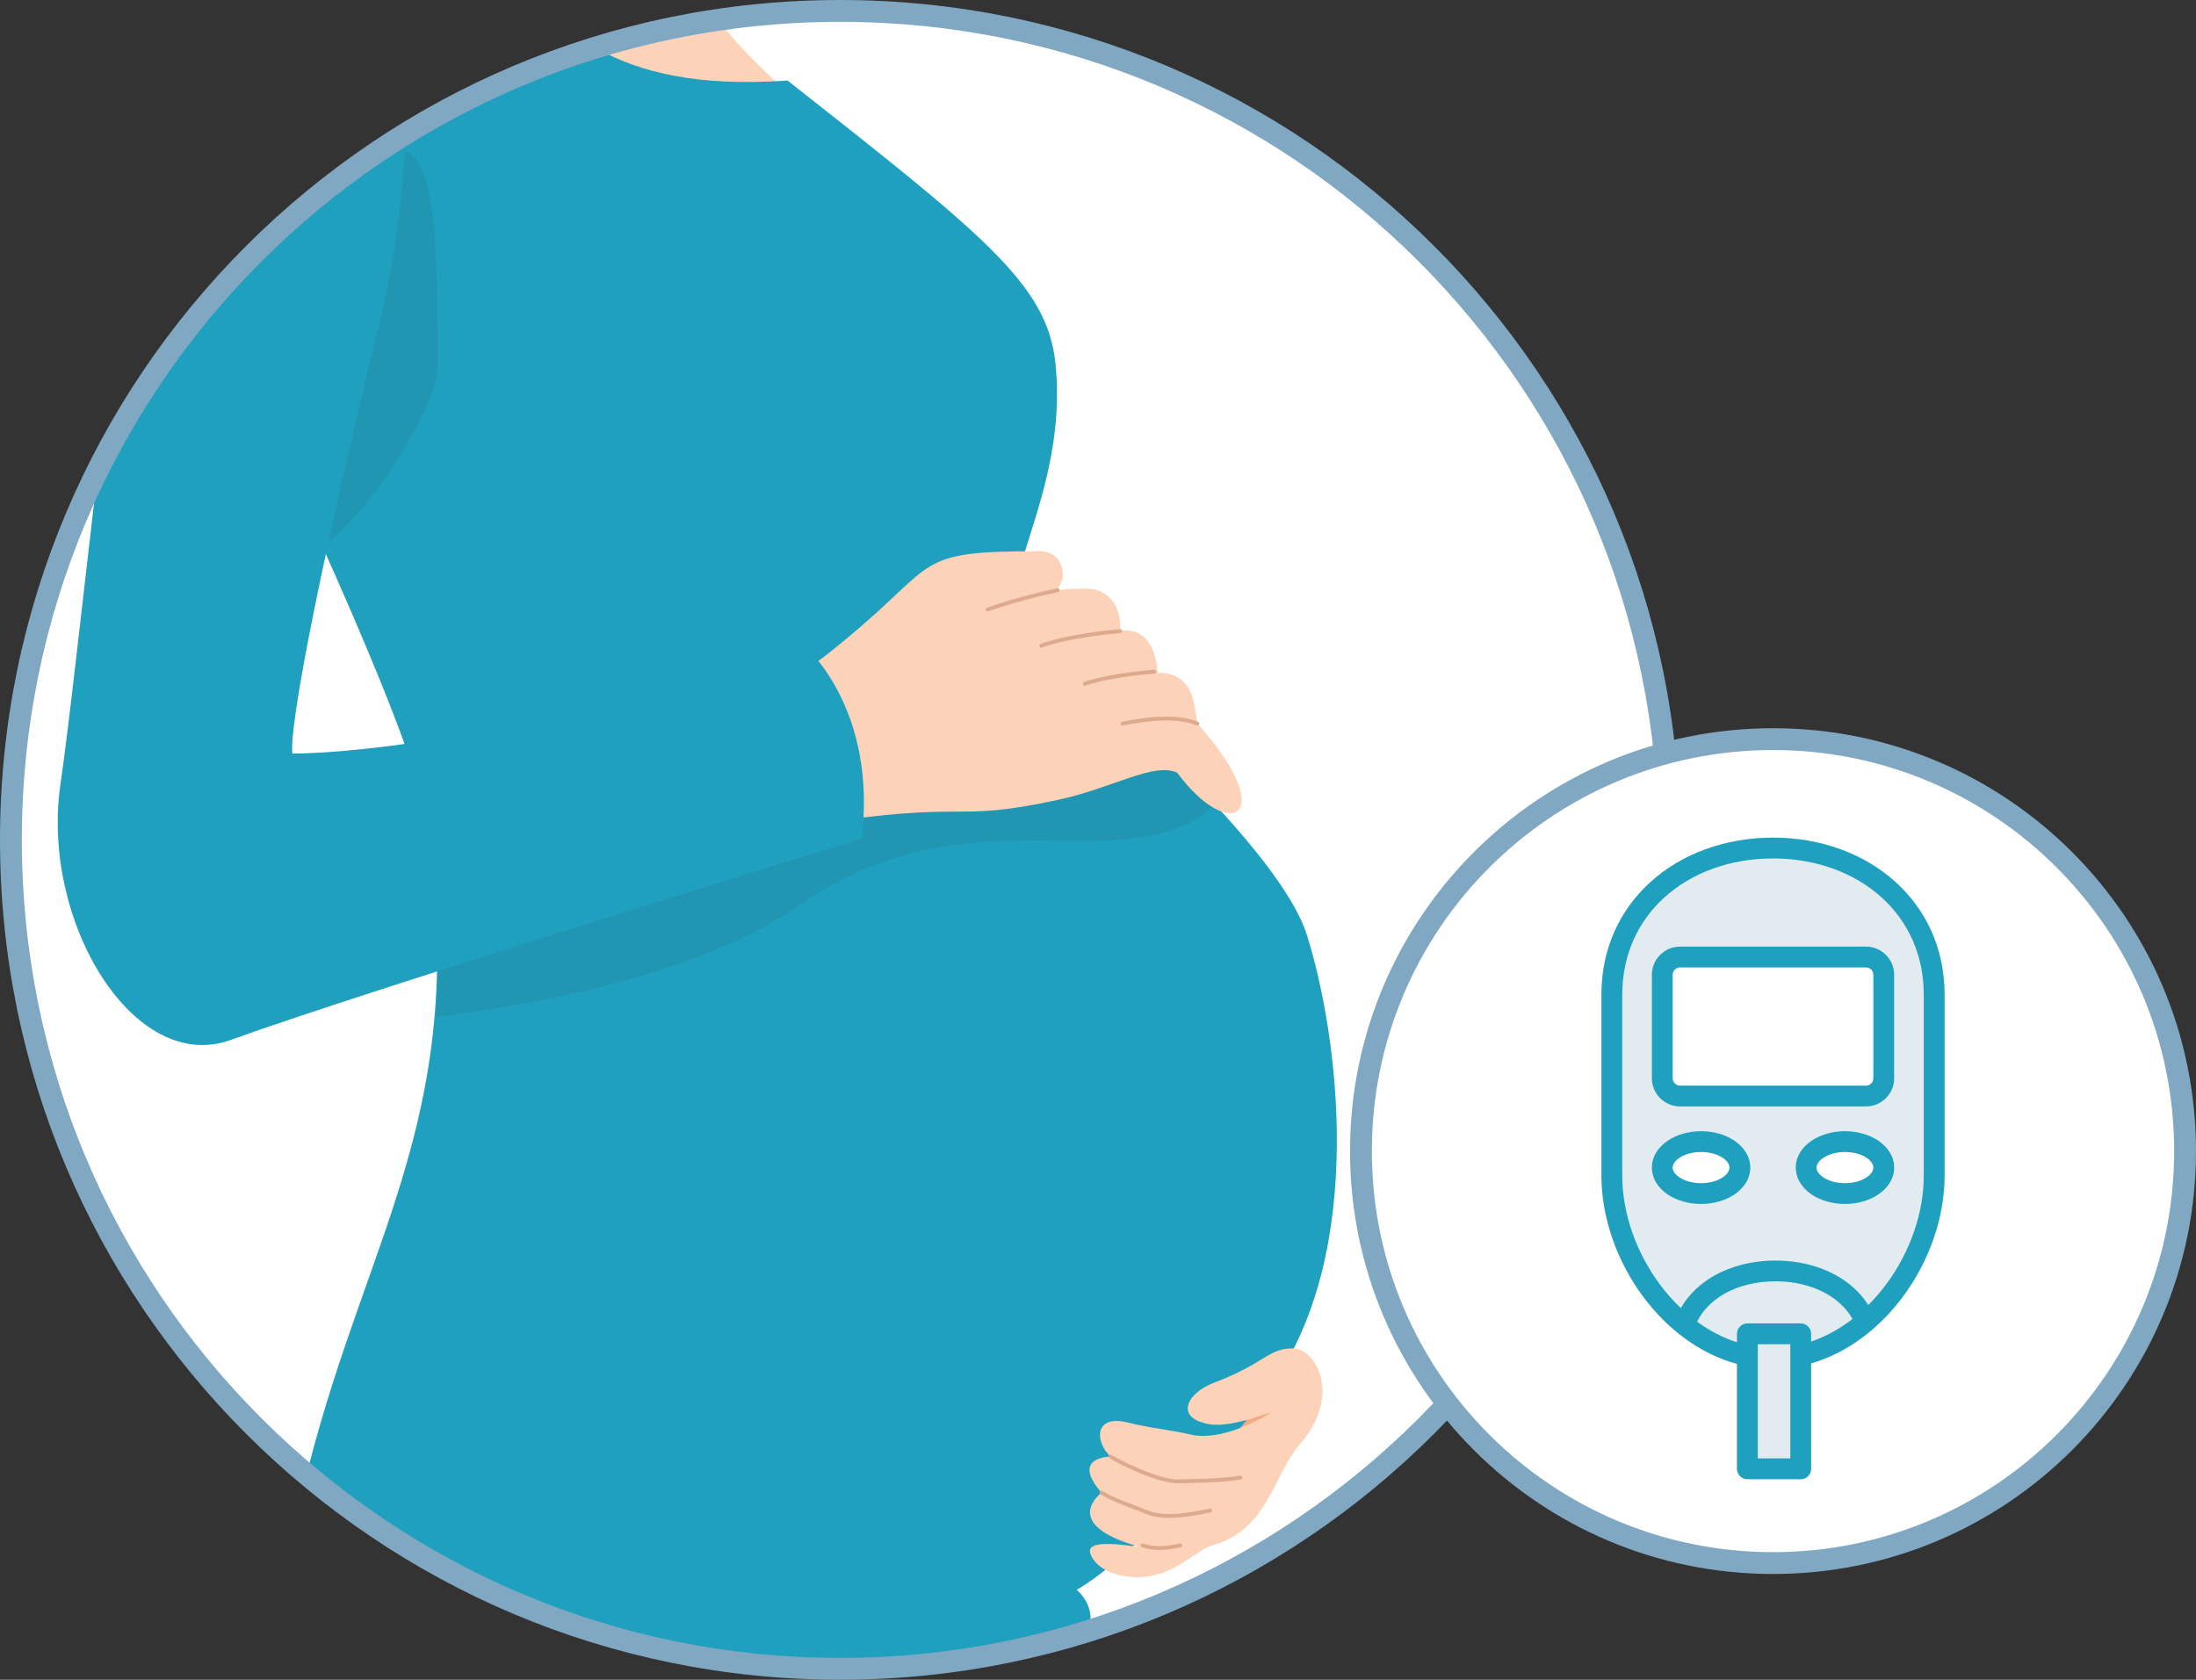 <?xml version="1.0" encoding="UTF-8"?>
<!DOCTYPE svg PUBLIC "-//W3C//DTD SVG 1.1//EN" "http://www.w3.org/Graphics/SVG/1.1/DTD/svg11.dtd">
<!-- Creator: CorelDRAW 2017 -->
<svg xmlns="http://www.w3.org/2000/svg" xml:space="preserve" width="100.567mm" height="76.942mm" version="1.1" style="shape-rendering:geometricPrecision; text-rendering:geometricPrecision; image-rendering:optimizeQuality; fill-rule:evenodd; clip-rule:evenodd"
viewBox="0 0 4182.57 3200.03"
 xmlns:xlink="http://www.w3.org/1999/xlink">
 <rect x="0" y="0" width="4182.57" height="3200.03" fill="#333333" stroke="none"/>
 <defs>
  <style type="text/css">
   <![CDATA[
    .str0 {stroke:#DDAA8E;stroke-width:7.37;stroke-linecap:round;stroke-linejoin:round;stroke-miterlimit:10}
    .fil6 {fill:none;fill-rule:nonzero}
    .fil9 {fill:white}
    .fil5 {fill:#2096B3;fill-rule:nonzero}
    .fil3 {fill:#20A0BF;fill-rule:nonzero}
    .fil8 {fill:#80A8C2;fill-rule:nonzero}
    .fil10 {fill:#E2EBF0;fill-rule:nonzero}
    .fil7 {fill:#EF9794;fill-rule:nonzero}
    .fil4 {fill:#F2B1BA;fill-rule:nonzero}
    .fil2 {fill:#F4AA82;fill-rule:nonzero}
    .fil1 {fill:#FCD3B9;fill-rule:nonzero}
    .fil11 {fill:white;fill-rule:nonzero}
    .fil0 {fill:white;fill-rule:nonzero}
   ]]>
  </style>
 </defs>
 <g id="Capa_x0020_1">
  <path class="fil0" d="M3177.85 1600.03c0,435.7 -176.61,830.16 -462.13,1115.69 -285.53,285.53 -679.99,462.14 -1115.69,462.14 -435.7,0 -830.17,-176.6 -1115.71,-462.14 -285.54,-285.53 -462.14,-679.99 -462.14,-1115.69 0,-435.7 176.61,-830.17 462.14,-1115.7 285.54,-285.53 680,-462.14 1115.71,-462.14 435.69,0 830.16,176.61 1115.68,462.14 285.53,285.54 462.14,680 462.14,1115.7z"/>
  <path class="fil1" d="M1370.49 41.25c103.87,135.05 292.97,261.62 340.77,301.73 32.17,27 -328.99,158.62 -584.54,43.21 -79.46,-35.89 -174.66,-103.76 -263.09,-179.21 155.36,-82.29 326.13,-139.34 506.86,-165.73z"/>
  <path class="fil2" d="M2443.99 2630.38c50.92,55 -27.27,143.84 -81.75,144.56 -37.49,0.5 -39.39,-65.88 -23.07,-96.6 16.32,-30.73 94.64,-63.18 104.83,-47.96z"/>
  <path class="fil3" d="M1138.54 93.32c78.23,43.65 189.31,72.39 361.44,60.07 374.82,295.01 493.93,388.84 510.05,537.07 18.43,169.65 -47.95,313.49 -66.38,390.93 -18.45,77.45 18.43,70.07 44.25,121.71 25.82,51.63 442.57,390.93 501.58,579.03 59.01,188.1 114.33,597.45 -66.38,855.62 -180.72,258.19 -331.93,368.82 -372.5,390.95 0,0 18.15,13.86 24.48,38.73 6.96,27.34 -6.05,30.72 -10.84,38.47 -146.75,45.19 -302.63,69.53 -464.21,69.53 -386.68,0 -740.82,-139.32 -1014.97,-370.48 117.36,-467.68 317.94,-693.46 222.89,-1273.69 -44.26,-158.6 -162.51,-420.35 -210.47,-527.3 -28.32,-63.18 -99.11,-279.54 -149.28,-478.73 12.39,-13.27 25,-26.33 37.83,-39.17 179.86,-179.86 403.02,-316.41 652.5,-392.73z"/>
  <path class="fil4" d="M874.57 1930.1l0 0c1.76,-30.64 3.02,-62.29 3.66,-94.16 0,0 0,0 0,0 -0.63,31.82 -1.89,63.52 -3.66,94.16zm1436.1 -401.27c-23.26,-25.2 -41.15,-45.76 -59.28,-62.04 20,20.4 39.93,41.17 59.28,62.04z"/>
  <path class="fil5" d="M830.55 1937.44c133.89,-15.39 488.31,-71.19 688.96,-210.65 165.85,-115.22 312.39,-125.51 450.94,-125.51 15.03,0 29.98,0.13 44.83,0.25 14.87,0.13 29.65,0.25 44.38,0.25 12.89,0 25.72,-0.12 38.52,-0.38 176.61,-3.67 214.12,-70.77 214.15,-70.81 -0.55,-0.59 -1.1,-1.18 -1.65,-1.77 -19.35,-20.86 -39.28,-41.64 -59.28,-62.04 -36.87,-33 -74.79,-48.17 -161.07,-48.17 -86.02,0 -220.16,15.08 -449.22,42.65 5.34,40.03 6.29,85.47 0.11,136.43 0,0 -450.93,131.95 -807.01,245.57 -0.63,31.87 -1.89,63.52 -3.66,94.16z"/>
  <path class="fil1" d="M1978.98 1050.06c-239.75,0 -190.09,20.83 -366.33,166.25 -53.7,44.3 -96.83,81.49 -166.91,90.05 0,0 82.99,245.27 94.05,265.55 318.82,-49.44 265.1,-3.08 474.75,-47.97 103.83,-22.21 184.68,-73.21 227.83,-51.63 100.74,136 197.04,83.66 38.35,-93.73 0,0 -0.3,-6.99 -7.15,-40.71 -12.77,-62.87 -68.4,-55.84 -68.4,-55.84 -7.96,-97.37 -71.62,-79.75 -71.62,-79.75 0,0 7.4,-60.05 -44.24,-78.48 -11.17,-3.99 -48.46,-2.89 -74.77,0.62 0,0 6.77,-17.04 9.27,-19.97 3.46,-28.24 -9.8,-54.4 -44.83,-54.4z"/>
  <path class="fil6 str0" d="M2133.55 1202.29c0,0 -98.63,8.18 -150.24,28.04"/>
  <path class="fil6 str0" d="M2014.54 1124.42c0,0 -72.32,14.52 -133.6,36.88"/>
  <path class="fil6 str0" d="M2198.11 1279.62c0,0 -81.14,5.54 -131.84,23.05"/>
  <path class="fil6 str0" d="M2280.72 1378.59c-42.04,-16.9 -100.54,-8.38 -142.54,0"/>
  <path class="fil4" d="M569.95 1054.28c13.46,-0.01 28.5,-5.72 44.37,-15.75 -6.54,-12.7 -12.21,-24.29 -16.83,-34.59 -13.96,-31.16 -38.25,-99.55 -65.31,-184.77 -12.99,123.8 -9.85,228 30.74,234.56 2.3,0.37 4.63,0.55 7.03,0.55z"/>
  <path class="fil5" d="M614.32 1038.54c94.56,-59.67 219.1,-271.85 219.21,-337.02 0.37,-221.28 -2.15,-394.04 -61.93,-413.24 -10.37,-3.33 -20.5,-5.07 -30.39,-5.07 -47.1,0 -88.77,39.2 -125.67,130.65 -24.91,61.72 -66.98,249.11 -83.37,405.32 27.06,85.22 51.36,153.61 65.31,184.77 4.62,10.31 10.29,21.9 16.83,34.59z"/>
  <path class="fil3" d="M773.33 258.72c-6.04,116.15 -22.35,244.29 -54.14,372.73 -102.1,412.46 -169.65,752.37 -162.27,804 0,0 317.17,7.37 981.03,-199.16 0,0 132.77,118.03 103.26,361.42 0,0 -916.76,280.77 -1202.31,383.6 -184.41,66.37 -361.68,-226.32 -323.81,-486.87 16.35,-112.48 41.46,-344.03 70.03,-587.98 76.87,-156.52 178.92,-298.44 300.91,-420.43 86.4,-86.4 182.8,-162.78 287.29,-227.32z"/>
  <path class="fil4" d="M2253.23 2851.09c28.04,-30.26 55.88,-62.41 82.25,-95.17 -0.09,-0.21 -0.19,-0.42 -0.28,-0.63 -28.71,35.83 -56.16,67.69 -81.97,95.8z"/>
  <path class="fil7" d="M2335.48 2755.92c23.23,-28.83 45.32,-58.12 65.47,-87.07 -22.5,31.11 -44.46,59.85 -65.75,86.44 0.09,0.21 0.19,0.42 0.28,0.63z"/>
  <path class="fil1" d="M2464.19 2568.84c41.35,1.02 92.53,88.64 12.38,181.4 -52.06,60.27 -60.87,163.01 -166.41,193.61 -30.55,8.9 -65.89,50.24 -121.26,59.05 -48.04,7.59 -101.45,-8.97 -112.49,-44.25 -11.03,-35.32 120.95,-3.67 84.18,-14.8 -141.56,-42.69 -62.41,-100.09 -62.41,-100.09 -60.48,-68.81 16.96,-68.81 16.96,-68.81 -31.35,-30.22 -29.51,-80 31.34,-65.25 52.33,12.69 80.36,13.57 121.01,23.18 57.86,13.7 132.41,-29.2 150.06,-39.78 17.65,-10.58 -67.14,27.81 -113.12,20.27 -67.6,-11.04 -45.46,-59 8.02,-79.27 99.07,-37.59 103.26,-66.42 151.74,-65.25z"/>
  <path class="fil6 str0" d="M2115.14 2774.94c12.91,8.51 91.79,48.67 130.93,47.25 27.36,-1.06 86.67,-1.48 116.17,-7.38"/>
  <path class="fil6 str0" d="M2098.17 2843.75c24.72,15.34 58.75,25.71 87.04,37.43 34.37,14.2 90.3,2.78 119.81,-3.71"/>
  <path class="fil6 str0" d="M2175.98 2943.84c32.08,11.85 71.92,0 71.92,0"/>
  <path class="fil8" d="M3200.03 1600.03c0,441.83 -179.09,841.83 -468.63,1131.37 -289.54,289.54 -689.54,468.63 -1131.37,468.63 -441.83,0 -841.84,-179.09 -1131.39,-468.63 -289.55,-289.55 -468.64,-689.54 -468.64,-1131.37 0,-441.82 179.1,-841.84 468.64,-1131.39 289.55,-289.55 689.56,-468.64 1131.39,-468.64 441.82,0 841.83,179.1 1131.37,468.64 289.55,289.55 468.63,689.55 468.63,1131.39zm-498.03 1101.97c282.01,-282.01 456.44,-671.62 456.44,-1101.97 0,-430.35 -174.43,-819.96 -456.45,-1101.98 -282.01,-282.02 -671.62,-456.46 -1101.96,-456.46 -430.35,0 -819.96,174.44 -1101.99,456.46 -282.02,282.02 -456.46,671.63 -456.46,1101.98 0,430.34 174.44,819.95 456.46,1101.97 282.02,282.01 671.63,456.45 1101.99,456.45 430.34,0 819.95,-174.43 1101.97,-456.45z"/>
  <path class="fil9" d="M4161.78 2192.92c0,433.45 -351.38,784.83 -784.83,784.83 -433.46,0 -784.85,-351.38 -784.85,-784.83 0,-433.46 351.39,-784.85 784.85,-784.85 433.46,0 784.83,351.39 784.83,784.85z"/>
  <path class="fil8" d="M4182.57 2192.92c0,222.46 -90.18,423.87 -235.97,569.66 -145.79,145.79 -347.2,235.97 -569.66,235.97 -222.47,0 -423.88,-90.18 -569.67,-235.97 -145.79,-145.79 -235.97,-347.2 -235.97,-569.66 0,-222.47 90.18,-423.88 235.97,-569.67 145.79,-145.79 347.2,-235.97 569.67,-235.97 222.46,0 423.88,90.18 569.66,235.97 145.79,145.79 235.97,347.2 235.97,569.67zm-265.37 540.26c138.26,-138.26 223.78,-329.27 223.78,-540.26 0,-210.99 -85.52,-402.01 -223.78,-540.27 -138.26,-138.26 -329.27,-223.78 -540.26,-223.78 -210.99,0 -402.01,85.52 -540.27,223.78 -138.26,138.26 -223.78,329.28 -223.78,540.27 0,210.99 85.52,402 223.78,540.26 138.26,138.26 329.28,223.78 540.27,223.78 210.99,0 402,-85.52 540.26,-223.78z"/>
  <path class="fil10" d="M3308.28 2598.32c-70.2,-19.01 -132.04,-65.9 -177.53,-126.53 -50.12,-66.81 -80.6,-150.59 -80.6,-232.13l0 -344.54c0,-88.38 35.43,-162.01 92.81,-214.26 59.54,-54.23 142.64,-85.1 233.98,-85.1 91.34,0 174.43,30.87 233.98,85.1 57.39,52.26 92.82,125.89 92.82,214.26l0 344.54c0,79.53 -28.94,161.13 -76.78,227.03 -45,61.99 -106.89,110.38 -177.42,130.59l0 200.96c0,10.95 -8.88,19.83 -19.82,19.83l-101.6 0c-10.94,0 -19.82,-8.88 -19.82,-19.83l0 -199.91 0 0z"/>
  <path class="fil11" d="M3214.45 1815.93l324.98 0c13.55,0 25.86,5.53 34.77,14.44 8.91,8.91 14.44,21.22 14.44,34.77l0 180.91c0,13.55 -5.53,25.86 -14.44,34.77 -8.91,8.91 -21.22,14.44 -34.77,14.44l-324.98 0c-13.55,0 -25.86,-5.53 -34.77,-14.44 -8.91,-8.91 -14.44,-21.22 -14.44,-34.77l0 -180.91c0,-13.55 5.53,-25.86 14.44,-34.77 8.91,-8.91 21.22,-14.44 34.77,-14.44z"/>
  <path class="fil11" d="M3239.9 2168.51c19.6,0 37.63,5.51 50.94,14.42 15.16,10.16 24.54,24.76 24.54,41.41 0,16.65 -9.38,31.25 -24.54,41.4 -13.3,8.91 -31.33,14.42 -50.93,14.42 -19.61,0 -37.64,-5.51 -50.94,-14.42 -15.12,-10.13 -24.48,-24.73 -24.48,-41.4l-0.06 0c0,-16.65 9.38,-31.25 24.54,-41.41 13.3,-8.91 31.33,-14.42 50.94,-14.42l-0 0z"/>
  <path class="fil11" d="M3513.98 2170.46c18.92,0 36.32,5.32 49.16,13.92 14.64,9.8 23.68,23.89 23.68,39.96 0,16.06 -9.05,30.16 -23.68,39.96 -12.83,8.59 -30.23,13.92 -49.15,13.92 -18.92,0 -36.32,-5.32 -49.16,-13.92 -14.59,-9.77 -23.62,-23.87 -23.62,-39.96l-0.06 0c0,-16.07 9.05,-30.16 23.68,-39.96 12.83,-8.6 30.24,-13.92 49.15,-13.92l0 0z"/>
  <path class="fil3" d="M3449.53 2555.76c28.1,-9.53 54.59,-24.29 78.73,-42.99 -11.39,-20.53 -29.55,-37.39 -52.2,-49.61 -26.59,-14.32 -59.19,-22.23 -94.41,-22.23l0 0.07c-36.66,0 -70.37,8.46 -97.35,23.76 -23.09,13.09 -41.24,31.18 -51.91,53.17 23.44,17.12 48.94,30.55 75.89,39.17l0 -16.11c0,-10.95 8.88,-19.83 19.83,-19.83l101.6 0c10.95,0 19.83,8.88 19.83,19.83l0 14.76 0 0zm-141.25 42.55c-70.2,-19.01 -132.04,-65.9 -177.53,-126.53 -50.12,-66.81 -80.6,-150.59 -80.6,-232.13l0 -344.54c0,-88.38 35.43,-162.01 92.81,-214.26 59.54,-54.23 142.64,-85.1 233.98,-85.1 91.34,0 174.43,30.87 233.98,85.1 57.39,52.26 92.82,125.89 92.82,214.26l0 344.54c0,79.53 -28.94,161.13 -76.78,227.03 -45,61.99 -106.89,110.38 -177.42,130.59l0 200.96c0,10.95 -8.88,19.83 -19.82,19.83l-101.6 0c-10.94,0 -19.82,-8.88 -19.82,-19.83l0 -199.91 0 0zm101.6 -37.5l-61.96 0 0 217.59 61.96 0 0 -217.59zm104.1 -405.8c24.35,0 46.73,6.85 63.25,17.9 18.83,12.61 30.47,30.74 30.47,51.41 0,20.67 -11.65,38.8 -30.47,51.41 -16.51,11.06 -38.9,17.9 -63.24,17.9 -24.35,0 -46.73,-6.85 -63.25,-17.9 -18.77,-12.58 -30.39,-30.71 -30.39,-51.41l-0.08 0c0,-20.67 11.65,-38.81 30.47,-51.41 16.51,-11.06 38.9,-17.9 63.24,-17.9l0 0zm0.01 39.65c-16.47,0 -31.03,4.24 -41.25,11.09 -7.91,5.3 -12.81,11.92 -12.81,18.58l-0.08 0c0,6.63 4.93,13.25 12.89,18.58 10.22,6.85 24.78,11.09 41.25,11.09 16.46,0 31.02,-4.24 41.24,-11.09 7.91,-5.3 12.81,-11.91 12.81,-18.58 0,-6.67 -4.9,-13.28 -12.81,-18.58 -10.22,-6.85 -24.78,-11.09 -41.24,-11.09l0 -0zm-274.08 -39.65c24.34,0 46.73,6.85 63.24,17.91 18.82,12.61 30.47,30.75 30.47,51.41 0,20.67 -11.65,38.8 -30.47,51.41 -16.51,11.06 -38.9,17.9 -63.24,17.9 -24.34,0 -46.73,-6.85 -63.24,-17.9 -18.78,-12.58 -30.39,-30.71 -30.39,-51.41l-0.08 0c0,-20.67 11.65,-38.81 30.47,-51.42 16.51,-11.06 38.9,-17.9 63.24,-17.9l-0 0zm41.25 50.74c-10.23,-6.85 -24.79,-11.09 -41.25,-11.09 -16.47,0 -31.03,4.24 -41.25,11.09 -7.91,5.3 -12.81,11.92 -12.81,18.58l-0.08 0c0,6.63 4.93,13.25 12.89,18.58 10.22,6.85 24.78,11.09 41.25,11.09 16.46,0 31.02,-4.24 41.24,-11.09 7.91,-5.3 12.81,-11.91 12.81,-18.58 0,-6.66 -4.9,-13.28 -12.81,-18.58l0 0zm277.27 280.43c13.16,-13.12 25.37,-27.47 36.47,-42.75 43.11,-59.39 69.19,-132.65 69.19,-203.8l0 -344.54c0,-76.51 -30.46,-140.06 -79.81,-185 -52.29,-47.62 -125.91,-74.72 -207.34,-74.72 -81.43,0 -155.05,27.1 -207.34,74.72 -49.35,44.93 -79.8,108.48 -79.8,185l0 344.54c0,73.07 27.44,148.3 72.55,208.44 11.86,15.81 24.93,30.55 39.02,43.92 14.52,-25.44 36.46,-46.33 63.43,-61.62 32.96,-18.68 73.44,-29.02 116.86,-29.02l0 0.08c41.92,0 81,9.55 113.15,26.87 26.53,14.3 48.46,33.9 63.62,57.88l-0 -0.01zm-358.59 -682.83l354.21 0c14.77,0 28.19,6.03 37.9,15.74 9.71,9.71 15.74,23.13 15.74,37.91l0 197.18c0,14.77 -6.03,28.19 -15.74,37.9 -9.71,9.71 -23.13,15.74 -37.9,15.74l-354.21 0c-14.76,0 -28.19,-6.03 -37.9,-15.74 -9.71,-9.71 -15.74,-23.13 -15.74,-37.9l0 -197.18c0,-14.78 6.03,-28.19 15.74,-37.91 9.71,-9.71 23.13,-15.74 37.9,-15.74zm354.21 39.65l-354.21 0c-3.83,0 -7.32,1.58 -9.87,4.13 -2.54,2.54 -4.12,6.04 -4.12,9.87l0 197.18c0,3.83 1.58,7.33 4.12,9.87 2.55,2.54 6.04,4.13 9.87,4.13l354.21 0c3.83,0 7.33,-1.58 9.87,-4.13 2.54,-2.55 4.12,-6.04 4.12,-9.87l0 -197.18c0,-3.83 -1.58,-7.32 -4.12,-9.87 -2.55,-2.55 -6.04,-4.13 -9.87,-4.13z"/>
 </g>
</svg>
